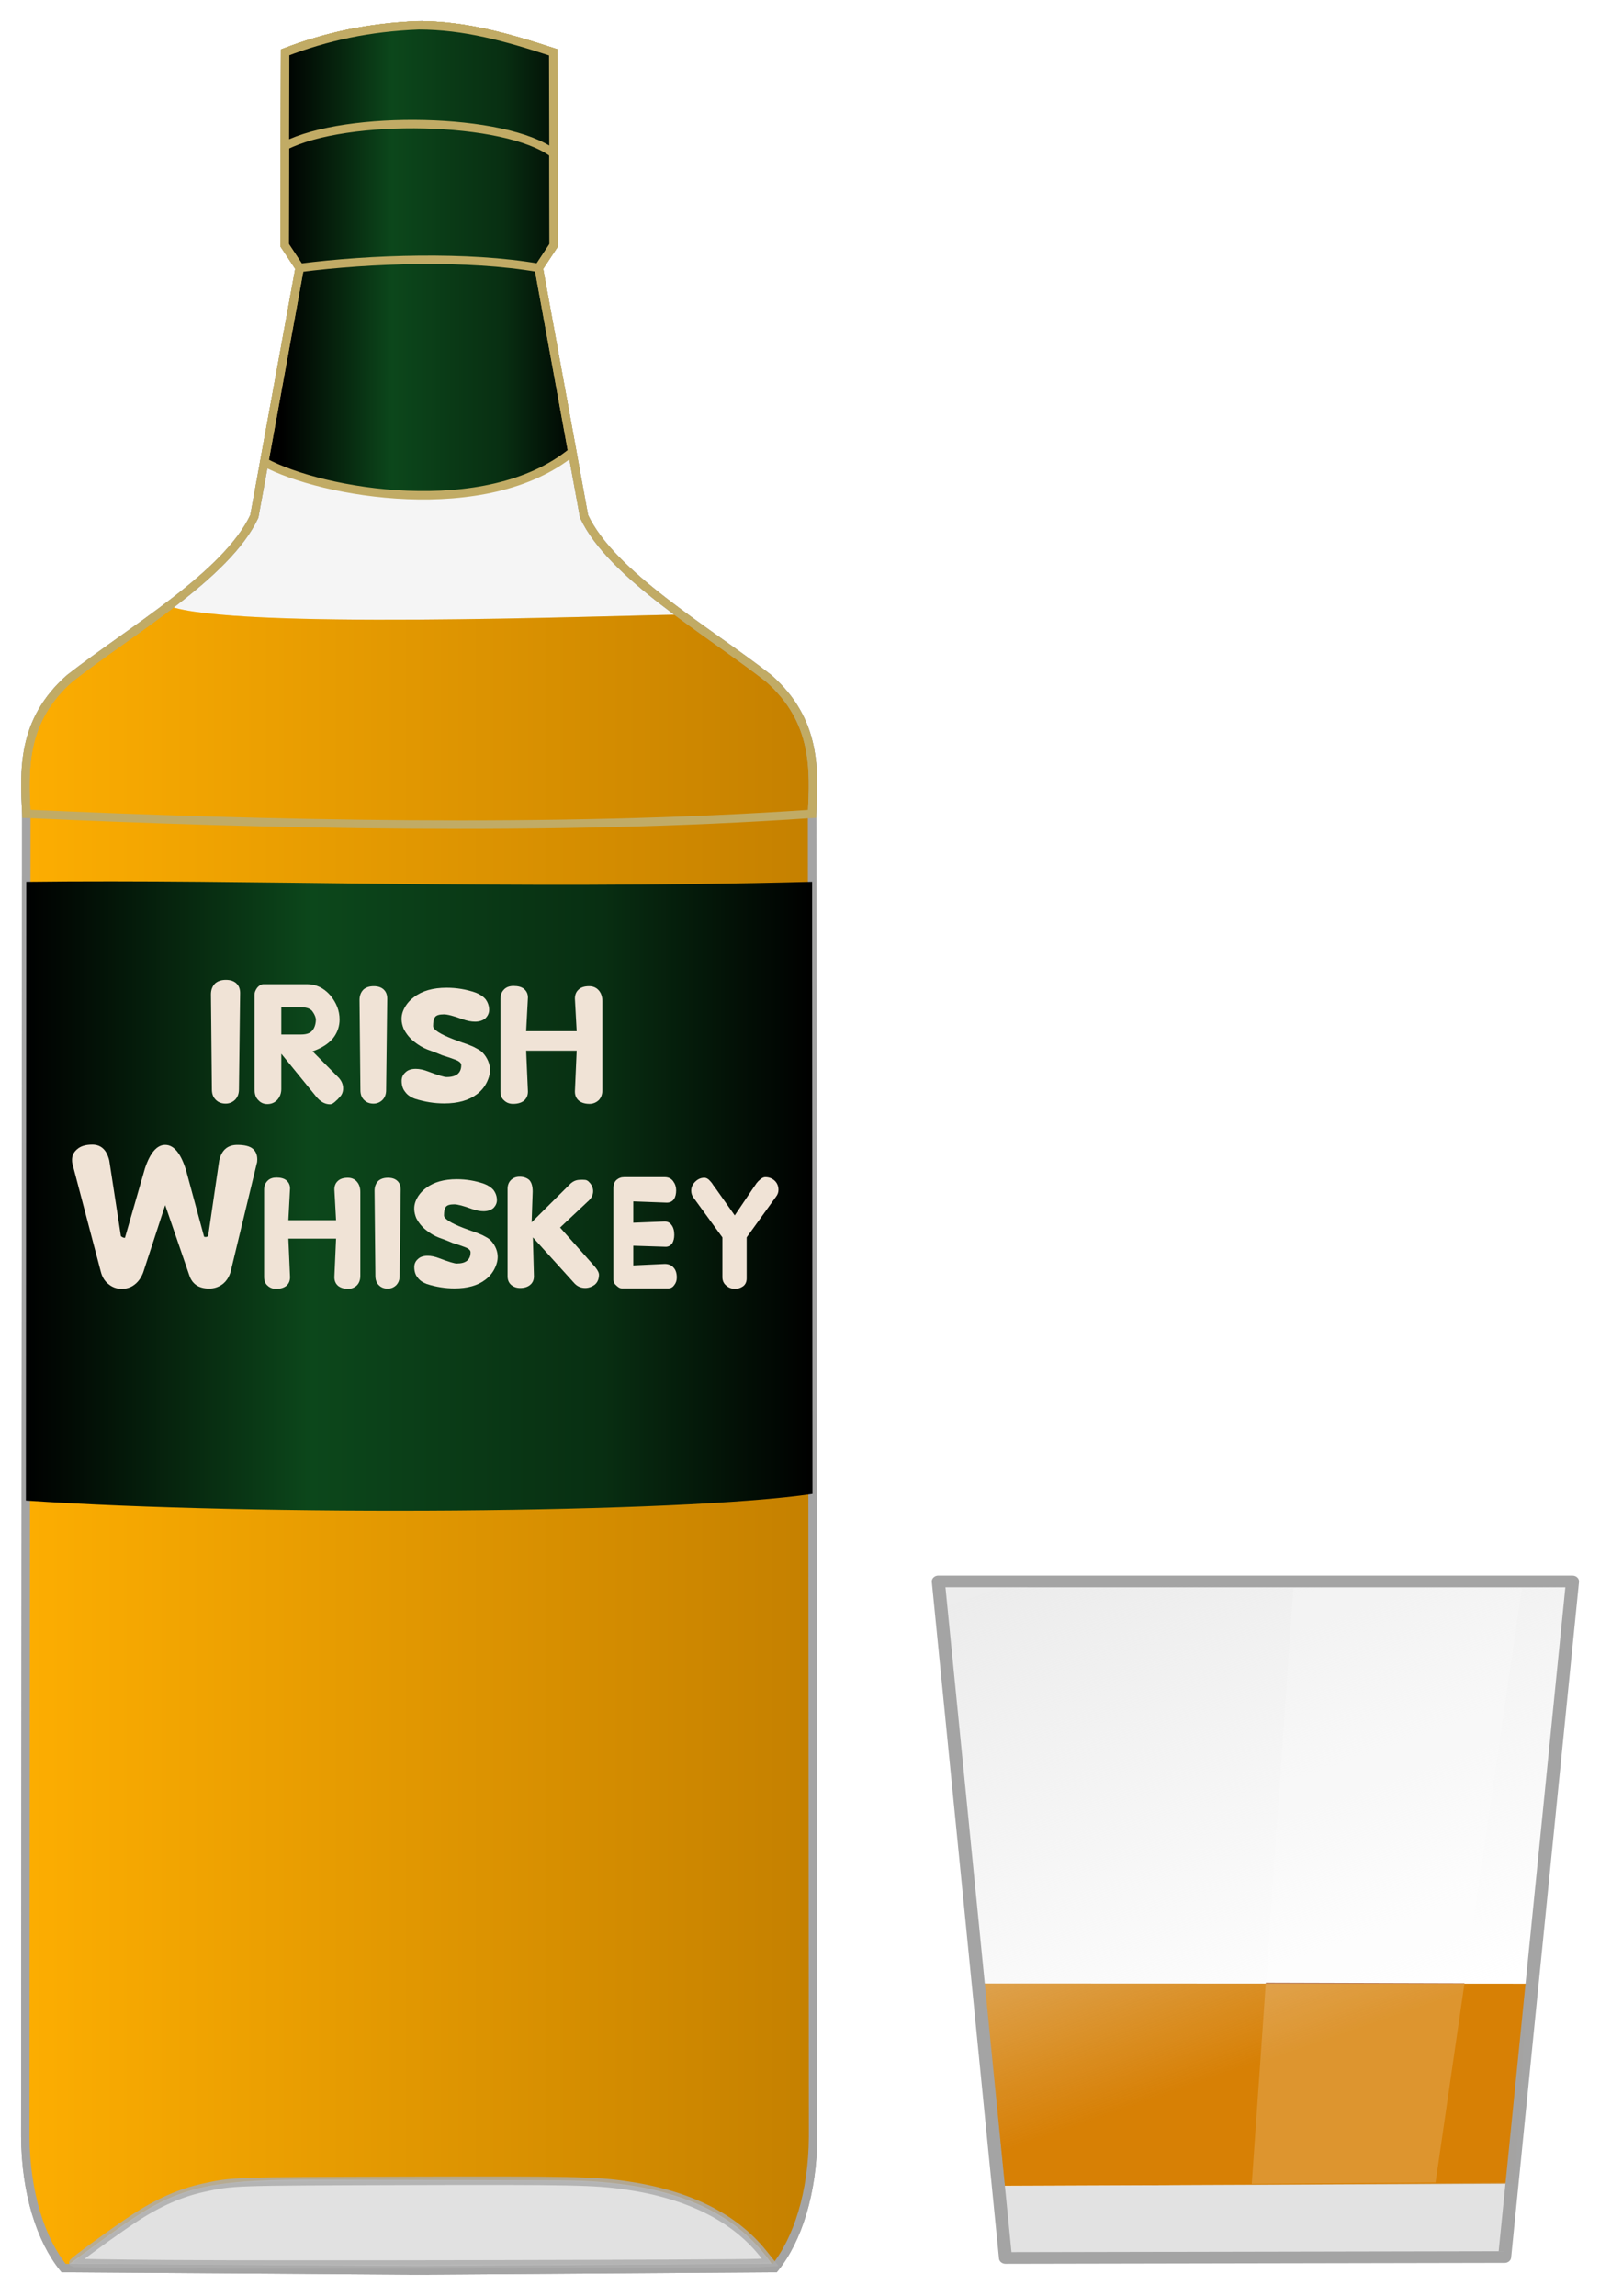 <?xml version="1.0" encoding="UTF-8" standalone="no"?>
<!-- Created with Inkscape (http://www.inkscape.org/) -->

<svg
   xmlns:dc="http://purl.org/dc/elements/1.1/"
   xmlns:cc="http://creativecommons.org/ns#"
   xmlns:rdf="http://www.w3.org/1999/02/22-rdf-syntax-ns#"
   xmlns:svg="http://www.w3.org/2000/svg"
   xmlns="http://www.w3.org/2000/svg"
   xmlns:xlink="http://www.w3.org/1999/xlink"
   xmlns:sodipodi="http://sodipodi.sourceforge.net/DTD/sodipodi-0.dtd"
   xmlns:inkscape="http://www.inkscape.org/namespaces/inkscape"
   id="svg2"
   sodipodi:docname="Irish_whiskey.svg"
   viewBox="0 0 758.59 1088.374"
   version="1.1"
   inkscape:version="0.92.2 (5c3e80d, 2017-08-06)"
   width="758.59"
   height="1088.374"
   inkscape:export-filename="/media/juhele/data_2TB/_GRAFIKA/Tullamore_whiskey/Irish_whiskey.svg.png"
   inkscape:export-xdpi="135"
   inkscape:export-ydpi="135">
  <title
     id="title1352">Bottle of Irish whiskey and a glass</title>
  <defs
     id="defs11">
    <linearGradient
       inkscape:collect="always"
       id="linearGradient1174">
      <stop
         style="stop-color:#f89f02;stop-opacity:1;"
         offset="0"
         id="stop1170" />
      <stop
         style="stop-color:#622601;stop-opacity:1"
         offset="1"
         id="stop1172" />
    </linearGradient>
    <linearGradient
       inkscape:collect="always"
       id="linearGradient1148">
      <stop
         style="stop-color:#000000;stop-opacity:1"
         offset="0"
         id="stop1144" />
      <stop
         id="stop1156"
         offset="0.363"
         style="stop-color:#0c471b;stop-opacity:1;" />
      <stop
         id="stop1154"
         offset="0.731"
         style="stop-color:#082f12;stop-opacity:1;" />
      <stop
         style="stop-color:#000000;stop-opacity:1"
         offset="1"
         id="stop1146" />
    </linearGradient>
    <linearGradient
       inkscape:collect="always"
       id="linearGradient895">
      <stop
         style="stop-color:#ececec;stop-opacity:1;"
         offset="0"
         id="stop891" />
      <stop
         style="stop-color:#ececec;stop-opacity:0;"
         offset="1"
         id="stop893" />
    </linearGradient>
    <linearGradient
       inkscape:collect="always"
       xlink:href="#linearGradient895"
       id="linearGradient897"
       x1="240.496"
       y1="426.965"
       x2="308.14"
       y2="600.931"
       gradientUnits="userSpaceOnUse" />
    <filter
       inkscape:collect="always"
       style="color-interpolation-filters:sRGB"
       id="filter1023"
       x="-0.073"
       width="1.146"
       y="-0.03"
       height="1.059">
      <feGaussianBlur
         inkscape:collect="always"
         stdDeviation="2.604"
         id="feGaussianBlur1025" />
    </filter>
    <linearGradient
       inkscape:collect="always"
       xlink:href="#linearGradient1148"
       id="linearGradient1152"
       gradientUnits="userSpaceOnUse"
       x1="-212.438"
       y1="-654.932"
       x2="-68.981"
       y2="-654.774" />
    <linearGradient
       inkscape:collect="always"
       xlink:href="#linearGradient1148"
       id="linearGradient1166"
       x1="-334.141"
       y1="-69.898"
       x2="39.347"
       y2="-69.898"
       gradientUnits="userSpaceOnUse" />
    <linearGradient
       inkscape:collect="always"
       xlink:href="#linearGradient1174"
       id="linearGradient1176"
       x1="-200.662"
       y1="-72.39"
       x2="136.004"
       y2="-83.538"
       gradientUnits="userSpaceOnUse"
       gradientTransform="translate(-491.9,297.843)" />
    <linearGradient
       inkscape:collect="always"
       xlink:href="#linearGradient1174"
       id="linearGradient1186"
       x1="-334.141"
       y1="-70.526"
       x2="39.347"
       y2="-70.526"
       gradientUnits="userSpaceOnUse" />
    <linearGradient
       inkscape:collect="always"
       xlink:href="#linearGradient1148"
       id="linearGradient1307"
       gradientUnits="userSpaceOnUse"
       x1="-212.438"
       y1="-654.932"
       x2="-68.981"
       y2="-654.774" />
    <linearGradient
       inkscape:collect="always"
       xlink:href="#linearGradient1148"
       id="linearGradient1309"
       gradientUnits="userSpaceOnUse"
       x1="-334.141"
       y1="-69.898"
       x2="39.347"
       y2="-69.898" />
    <linearGradient
       inkscape:collect="always"
       xlink:href="#linearGradient1148"
       id="linearGradient1311"
       gradientUnits="userSpaceOnUse"
       x1="-212.438"
       y1="-654.932"
       x2="-68.981"
       y2="-654.774" />
    <linearGradient
       inkscape:collect="always"
       xlink:href="#linearGradient1148"
       id="linearGradient1313"
       gradientUnits="userSpaceOnUse"
       x1="-212.438"
       y1="-654.932"
       x2="-68.981"
       y2="-654.774" />
  </defs>
  <sodipodi:namedview
     id="namedview11"
     bordercolor="#666666"
     inkscape:pageshadow="2"
     guidetolerance="10"
     pagecolor="#ffffff"
     gridtolerance="10"
     inkscape:window-maximized="1"
     inkscape:zoom="0.22425739"
     objecttolerance="10"
     borderopacity="1"
     inkscape:current-layer="g1305"
     inkscape:cx="978.29239"
     inkscape:cy="-334.25035"
     inkscape:window-y="0"
     inkscape:window-x="0"
     inkscape:window-width="1920"
     showgrid="false"
     inkscape:pageopacity="0"
     inkscape:window-height="1140"
     fit-margin-top="10"
     fit-margin-left="10"
     fit-margin-bottom="10"
     fit-margin-right="10" />
  <g
     id="g1305"
     transform="translate(346.141,751.717)">
    <g
       id="g1348">
      <path
         sodipodi:nodetypes="ccccccccccccccccccccccc"
         inkscape:connector-curvature="0"
         id="path1140"
         d="m -147.743,-739.717 c -23.301,0.929 -43.258,5.203 -63.215,12.82 l -0.231,91.412 7.119,10.777 -21.494,117.779 c -13.014,27.822 -58.358,53.972 -87.537,76.777 -23.02,20.303 -21.515,43.949 -20.566,64.252 l -0.475,627.033 c 0.144,26.687 7.384,49.039 18.17,62.326 l 165.836,1.145 v 0.037 l 2.738,-0.019 2.738,0.019 v -0.037 L 21.179,323.46 C 31.965,310.174 39.202,287.822 39.347,261.134 l -0.473,-627.033 c 0.948,-20.303 2.454,-43.949 -20.566,-64.252 -29.179,-22.805 -74.523,-48.956 -87.537,-76.777 l -21.494,-117.779 7.117,-10.777 -0.229,-91.412 c -22.669,-7.405 -42.043,-12.794 -63.908,-12.82 z"
         style="opacity:1;fill:#ececec;fill-opacity:0.505;stroke:#a4a4a4;stroke-width:4;stroke-miterlimit:4;stroke-dasharray:none;stroke-dashoffset:0;stroke-opacity:1" />
      <g
         id="g1033"
         transform="matrix(1.5,0,0,1.34,-214.338,-577.684)">
        <path
           sodipodi:nodetypes="ccccc"
           d="m 375.022,571.76 -9.147,70.463 -58.084,0.505 4.438,-71.17 z"
           inkscape:connector-curvature="0"
           style="opacity:0.99;fill:#953800;fill-opacity:1"
           id="path889" />
        <g
           id="layer1"
           style="opacity:0.99;fill:#d77f03;fill-opacity:1"
           transform="matrix(0.976,0,0,1.093,53.623,-36.174)">
          <path
             id="path3757"
             style="fill:#d77f03;fill-opacity:1"
             inkscape:connector-curvature="0"
             d="m 180.339,621.756 165.196,-0.647 4.259,-64.773 -176.066,-0.071 z"
             sodipodi:nodetypes="ccccc" />
        </g>
        <path
           sodipodi:nodetypes="ccccc"
           d="m 227.695,643.547 2.252,25.381 157.77,-0.332 2.349,-26.187 z"
           inkscape:connector-curvature="0"
           style="opacity:0.99;fill:#cccccc;fill-opacity:0.569;stroke:none;stroke-width:4.13;stroke-linejoin:round;stroke-miterlimit:4;stroke-dasharray:none;stroke-opacity:1"
           id="path878" />
        <path
           id="path2985"
           style="opacity:0.99;fill:url(#linearGradient897);fill-opacity:1;stroke:#a4a4a4;stroke-width:4.13;stroke-linejoin:round;stroke-miterlimit:4;stroke-dasharray:none;stroke-opacity:1"
           inkscape:connector-curvature="0"
           d="m 208.712,429.588 21.235,239.34 157.77,-0.332 21.443,-239 z"
           sodipodi:nodetypes="ccccc" />
        <path
           id="path3755"
           style="opacity:0.99;fill:#ffffff;fill-opacity:0.179;filter:url(#filter1023)"
           inkscape:connector-curvature="0"
           d="m 320.923,432.112 h 72.226 l -27.274,210.11 -58.084,0.505 z" />
      </g>
      <path
         sodipodi:nodetypes="cccccsscccccc"
         inkscape:connector-curvature="0"
         id="path1138"
         d="m -266.163,-464.476 c -15.853,12.055 -33.189,23.543 -46.937,34.288 -23.02,20.303 -21.515,43.949 -20.566,64.252 l -0.475,627.033 c 0.144,26.687 7.384,49.039 18.17,62.326 47.405,-34.055 51.435,-42.055 116.554,-41.876 l 119.091,0.326 c 64.509,0.177 88.524,22.327 101.506,41.551 10.786,-13.287 18.023,-35.639 18.168,-62.326 l -0.473,-627.033 c 0.948,-20.303 2.454,-43.949 -20.566,-64.252 -12.174,-9.515 -27.161,-19.611 -41.441,-30.169 -39.277,0.578 -212.753,7.159 -243.03,-4.119 z"
         style="opacity:1;fill:#ffb600;fill-opacity:1;stroke:none;stroke-width:4;stroke-miterlimit:4;stroke-dasharray:none;stroke-dashoffset:0;stroke-opacity:1" />
      <path
         style="opacity:0.373;fill:url(#linearGradient1186);fill-opacity:1;stroke:none;stroke-width:4;stroke-miterlimit:4;stroke-dasharray:none;stroke-dashoffset:0;stroke-opacity:1"
         d="m -266.163,-464.476 c -15.853,12.055 -33.189,23.543 -46.937,34.288 -23.02,20.303 -21.515,43.949 -20.566,64.252 l -0.475,627.033 c 0.144,26.687 7.384,49.039 18.17,62.326 47.405,-34.055 51.435,-42.055 116.554,-41.876 l 119.091,0.326 c 64.509,0.177 88.524,22.327 101.506,41.551 10.786,-13.287 18.023,-35.639 18.168,-62.326 l -0.473,-627.033 c 0.948,-20.303 2.454,-43.949 -20.566,-64.252 -12.174,-9.515 -27.161,-19.611 -41.441,-30.169 -39.277,0.578 -212.753,7.159 -243.03,-4.119 z"
         id="path1178"
         inkscape:connector-curvature="0"
         sodipodi:nodetypes="cccccsscccccc" />
      <path
         style="opacity:1;fill:none;fill-opacity:0.505;stroke:#a4a4a4;stroke-width:4;stroke-miterlimit:4;stroke-dasharray:none;stroke-dashoffset:0;stroke-opacity:1"
         d="m -147.743,-739.717 c -23.301,0.929 -43.258,5.203 -63.215,12.82 l -0.231,91.412 7.119,10.777 -21.494,117.779 c -13.014,27.822 -58.358,53.972 -87.537,76.777 -23.02,20.303 -21.515,43.949 -20.566,64.252 l -0.475,627.033 c 0.144,26.687 7.384,49.039 18.17,62.326 l 165.836,1.145 v 0.037 l 2.738,-0.019 2.738,0.019 v -0.037 L 21.179,323.46 C 31.965,310.174 39.202,287.822 39.347,261.134 l -0.473,-627.033 c 0.948,-20.303 2.454,-43.949 -20.566,-64.252 -29.179,-22.805 -74.523,-48.956 -87.537,-76.777 l -21.494,-117.779 7.117,-10.777 -0.229,-91.412 c -22.669,-7.405 -42.043,-12.794 -63.908,-12.82 z"
         id="rect1128"
         inkscape:connector-curvature="0"
         sodipodi:nodetypes="ccccccccccccccccccccccc" />
      <path
         style="opacity:1;fill:url(#linearGradient1307);fill-opacity:1;stroke:#c1ab65;stroke-width:4;stroke-miterlimit:4;stroke-dasharray:none;stroke-dashoffset:0;stroke-opacity:1"
         d="m -147.743,-739.717 c -23.301,0.929 -43.258,5.203 -63.215,12.82 l -0.231,91.412 7.119,10.777 -16.793,92.017 c 27.003,14.75 105.44,28.482 146.044,-4.86 l -15.906,-87.157 7.117,-10.777 -0.229,-91.412 c -22.669,-7.405 -42.043,-12.794 -63.908,-12.82 z"
         id="path1142"
         inkscape:connector-curvature="0"
         sodipodi:nodetypes="cccccccccc" />
      <path
         style="opacity:1;fill:url(#linearGradient1309);fill-opacity:1;stroke:none;stroke-width:4;stroke-miterlimit:4;stroke-dasharray:none;stroke-dashoffset:0;stroke-opacity:1"
         d="m -333.691,-333.729 -0.177,293.33 c 109.316,7.45 310.309,6.16 372.94,-3.155 l -0.174,-290.176 c -149.52,3.838 -265.335,-1.293 -372.59,0.002 z"
         id="path1158"
         inkscape:connector-curvature="0"
         sodipodi:nodetypes="cccccc" />
      <path
         style="opacity:0.846;fill:#cccccc;fill-opacity:0.565;stroke:#acacac;stroke-width:4;stroke-miterlimit:4;stroke-dasharray:none;stroke-dashoffset:0;stroke-opacity:1"
         d="m -266.907,321.633 c -24.27,-0.192 -44.283,-0.504 -44.473,-0.694 -0.388,-0.388 19.532,-14.906 28.959,-21.106 11.239,-7.392 21.916,-12.096 32.82,-14.458 14.003,-3.034 13.137,-3.004 94.823,-3.243 79.36,-0.232 90.626,-0.006 105.348,2.116 29.393,4.236 51.18,15.022 64.992,32.175 l 3.467,4.305 -5.802,0.347 c -8.686,0.519 -229.396,0.96 -280.134,0.559 z"
         id="path1188"
         inkscape:connector-curvature="0" />
      <path
         sodipodi:nodetypes="cccccccc"
         inkscape:connector-curvature="0"
         id="path1190"
         d="m -147.743,-739.717 c -23.301,0.929 -43.258,5.203 -63.215,12.82 l -0.231,91.412 7.119,10.777 c 33.576,-4.326 79.951,-5.856 113.346,0 l 7.117,-10.777 -0.229,-91.412 c -22.669,-7.405 -42.043,-12.794 -63.908,-12.82 z"
         style="opacity:1;fill:url(#linearGradient1311);fill-opacity:1;stroke:#c1ab65;stroke-width:4;stroke-miterlimit:4;stroke-dasharray:none;stroke-dashoffset:0;stroke-opacity:1" />
      <path
         sodipodi:nodetypes="cccccccccccccc"
         inkscape:connector-curvature="0"
         id="path1136"
         d="m -147.743,-739.717 c -23.301,0.929 -43.258,5.203 -63.215,12.82 l -0.231,91.412 7.119,10.777 -21.494,117.779 c -13.014,27.822 -58.358,53.972 -87.537,76.777 -23.02,20.303 -21.515,43.949 -20.566,64.252 112.193,4.947 248.373,8.495 372.541,0 0.948,-20.303 2.454,-43.949 -20.566,-64.252 -29.179,-22.805 -74.523,-48.956 -87.537,-76.777 l -21.494,-117.779 7.117,-10.777 -0.229,-91.412 c -22.669,-7.405 -42.043,-12.794 -63.908,-12.82 z"
         style="opacity:1;fill:none;fill-opacity:0.505;stroke:#c1ab65;stroke-width:4;stroke-miterlimit:4;stroke-dasharray:none;stroke-dashoffset:0;stroke-opacity:1" />
      <path
         style="opacity:1;fill:url(#linearGradient1313);fill-opacity:1;stroke:#c1ab65;stroke-width:4;stroke-miterlimit:4;stroke-dasharray:none;stroke-dashoffset:0;stroke-opacity:1"
         d="m -147.743,-739.717 c -23.301,0.929 -43.258,5.203 -63.215,12.82 -0.037,14.785 -0.075,29.57 -0.112,44.355 29.227,-14.942 104.711,-13.627 127.355,3.547 l -0.12,-47.903 c -22.669,-7.405 -42.043,-12.794 -63.908,-12.82 z"
         id="path1192"
         inkscape:connector-curvature="0"
         sodipodi:nodetypes="cccccc" />
      <g
         id="g1270">
        <g
           id="text1198"
           style="font-style:normal;font-weight:normal;font-size:107.575px;line-height:1.25;font-family:sans-serif;letter-spacing:0px;word-spacing:0px;fill:#f0e3d6;fill-opacity:1;stroke:none;stroke-width:2.689"
           aria-label="IRISH">
          <path
             inkscape:connector-curvature="0"
             id="path1244"
             style="font-size:113.333px"
             d="m -245.687,-235.297 -0.443,-45.046 q 0,-3.21 1.992,-5.202 1.882,-1.66 5.091,-1.66 3.21,0 4.98,1.66 1.771,1.66 1.771,4.538 l -0.553,45.71 q 0,3.099 -1.882,4.98 -1.882,1.771 -4.427,1.771 -2.878,0 -4.648,-1.771 -1.882,-1.771 -1.882,-4.98 z" />
          <path
             inkscape:connector-curvature="0"
             id="path1246"
             style="font-style:normal;font-variant:normal;font-weight:normal;font-stretch:normal;font-size:107.575px;font-family:Dyuthi;-inkscape-font-specification:'Dyuthi, Normal';font-variant-ligatures:normal;font-variant-caps:normal;font-variant-numeric:normal;font-feature-settings:normal;text-align:center;writing-mode:lr-tb;text-anchor:middle;fill:#f0e3d6;fill-opacity:1;stroke-width:2.689"
             d="m -225.478,-280.221 q 0,-1.471 1.261,-3.257 1.471,-1.681 2.942,-1.681 h 20.801 q 6.198,0 10.821,5.148 4.517,5.358 4.517,11.556 0,4.832 -2.942,8.719 -3.257,4.097 -9.875,6.408 l 12.501,12.606 q 1.996,2.311 1.996,4.938 0,2.521 -1.681,4.202 -0.63,0.84 -2.101,2.101 -1.366,1.261 -2.416,1.261 -3.572,0 -6.513,-3.572 l -16.599,-20.38 v 16.704 q 0,3.047 -1.996,5.253 -1.891,1.891 -4.622,1.891 -2.626,0 -4.307,-1.891 -1.786,-1.681 -1.786,-5.253 z m 12.711,5.988 v 12.922 h 9.35 q 3.887,0 5.358,-1.891 1.576,-1.891 1.681,-5.043 0,-1.786 -1.681,-4.097 -1.471,-1.891 -5.358,-1.891 z" />
          <path
             inkscape:connector-curvature="0"
             id="path1248"
             style="font-style:normal;font-variant:normal;font-weight:normal;font-stretch:normal;font-size:107.575px;font-family:Dyuthi;-inkscape-font-specification:'Dyuthi, Normal';font-variant-ligatures:normal;font-variant-caps:normal;font-variant-numeric:normal;font-feature-settings:normal;text-align:center;writing-mode:lr-tb;text-anchor:middle;fill:#f0e3d6;fill-opacity:1;stroke-width:2.689"
             d="m -175.262,-234.942 -0.42,-42.757 q 0,-3.047 1.891,-4.938 1.786,-1.576 4.832,-1.576 3.047,0 4.727,1.576 1.681,1.576 1.681,4.307 l -0.525,43.387 q 0,2.942 -1.786,4.727 -1.786,1.681 -4.202,1.681 -2.731,0 -4.412,-1.681 -1.786,-1.681 -1.786,-4.727 z" />
          <path
             inkscape:connector-curvature="0"
             id="path1250"
             style="font-style:normal;font-variant:normal;font-weight:normal;font-stretch:normal;font-size:107.575px;font-family:Dyuthi;-inkscape-font-specification:'Dyuthi, Normal';font-variant-ligatures:normal;font-variant-caps:normal;font-variant-numeric:normal;font-feature-settings:normal;text-align:center;writing-mode:lr-tb;text-anchor:middle;fill:#f0e3d6;fill-opacity:1;stroke-width:2.689"
             d="m -154.777,-264.042 q -1.786,-4.412 -0.315,-8.299 1.576,-3.992 5.253,-6.723 5.778,-4.412 15.443,-4.412 7.144,0 13.762,2.311 3.047,1.156 4.727,3.152 1.681,2.311 1.681,5.043 0,2.206 -1.786,3.992 -1.891,1.576 -4.938,1.576 -2.626,0 -5.883,-1.156 -6.303,-2.311 -8.825,-2.311 -3.257,0 -4.202,1.261 -0.945,1.261 -0.945,4.307 0,2.521 9.77,6.303 1.366,0.525 3.992,1.471 2.626,0.84 3.992,1.471 1.471,0.525 3.257,1.576 1.891,0.945 3.047,2.416 1.261,1.471 2.101,3.467 1.681,4.202 -0.105,8.614 -1.681,4.307 -5.358,7.039 -5.673,4.307 -15.443,4.307 -6.934,0 -13.867,-2.206 -3.152,-1.156 -4.622,-3.257 -1.681,-1.996 -1.681,-5.253 0,-2.416 1.786,-3.992 1.681,-1.681 4.938,-1.681 2.626,0 5.883,1.261 6.934,2.626 8.719,2.626 6.934,0 6.934,-5.673 0,-1.471 -2.731,-2.521 -2.731,-1.051 -6.198,-2.101 -3.677,-1.576 -7.039,-2.731 -3.257,-1.261 -6.408,-3.782 -3.152,-2.521 -4.938,-6.093 z" />
          <path
             inkscape:connector-curvature="0"
             id="path1252"
             style="font-style:normal;font-variant:normal;font-weight:normal;font-stretch:normal;font-size:107.575px;font-family:Dyuthi;-inkscape-font-specification:'Dyuthi, Normal';font-variant-ligatures:normal;font-variant-caps:normal;font-variant-numeric:normal;font-feature-settings:normal;text-align:center;writing-mode:lr-tb;text-anchor:middle;fill:#f0e3d6;fill-opacity:1;stroke-width:2.689"
             d="m -108.868,-278.33 q 0,-2.731 1.891,-4.517 1.576,-1.471 4.307,-1.471 3.257,0 4.938,1.366 1.891,1.576 1.891,4.097 l -0.84,15.968 h 23.952 l -0.84,-15.443 q 0,-2.731 1.786,-4.307 1.681,-1.576 4.938,-1.576 2.626,0 4.307,1.681 1.996,1.996 1.996,5.463 v 42.127 q 0,3.047 -1.786,4.832 -1.891,1.681 -4.307,1.681 -3.257,0 -5.148,-1.576 -1.786,-1.576 -1.786,-4.307 l 0.84,-19.33 h -23.952 l 0.84,19.33 q 0,2.731 -1.786,4.307 -1.891,1.576 -5.253,1.576 -2.521,0 -4.202,-1.576 -1.786,-1.471 -1.786,-4.307 z" />
        </g>
        <g
           id="text1216"
           style="font-style:normal;font-weight:normal;font-size:101.551px;line-height:1.25;font-family:sans-serif;letter-spacing:0px;word-spacing:0px;fill:#f0e3d6;fill-opacity:1;stroke:none;stroke-width:2.539"
           aria-label="HISKEY">
          <path
             inkscape:connector-curvature="0"
             id="path1231"
             style="font-style:normal;font-variant:normal;font-weight:normal;font-stretch:normal;font-size:101.551px;font-family:Dyuthi;-inkscape-font-specification:'Dyuthi, Normal';font-variant-ligatures:normal;font-variant-caps:normal;font-variant-numeric:normal;font-feature-settings:normal;text-align:center;writing-mode:lr-tb;text-anchor:middle;fill:#f0e3d6;fill-opacity:1;stroke-width:2.539"
             d="m -220.922,-187.842 q 0,-2.578 1.785,-4.264 1.488,-1.388 4.066,-1.388 3.074,0 4.661,1.289 1.785,1.488 1.785,3.868 l -0.793,15.074 h 22.611 L -187.6,-187.842 q 0,-2.578 1.686,-4.066 1.587,-1.488 4.661,-1.488 2.479,0 4.066,1.587 1.884,1.884 1.884,5.157 v 39.768 q 0,2.876 -1.686,4.562 -1.785,1.587 -4.066,1.587 -3.074,0 -4.859,-1.488 -1.686,-1.488 -1.686,-4.066 l 0.793,-18.247 h -22.611 l 0.793,18.247 q 0,2.578 -1.686,4.066 -1.785,1.488 -4.959,1.488 -2.38,0 -3.967,-1.488 -1.686,-1.388 -1.686,-4.066 z" />
          <path
             inkscape:connector-curvature="0"
             id="path1233"
             style="font-style:normal;font-variant:normal;font-weight:normal;font-stretch:normal;font-size:101.551px;font-family:Dyuthi;-inkscape-font-specification:'Dyuthi, Normal';font-variant-ligatures:normal;font-variant-caps:normal;font-variant-numeric:normal;font-feature-settings:normal;text-align:center;writing-mode:lr-tb;text-anchor:middle;fill:#f0e3d6;fill-opacity:1;stroke-width:2.539"
             d="m -168.162,-146.884 -0.397,-40.363 q 0,-2.876 1.785,-4.661 1.686,-1.488 4.562,-1.488 2.876,0 4.463,1.488 1.587,1.488 1.587,4.066 l -0.496,40.958 q 0,2.777 -1.686,4.463 -1.686,1.587 -3.967,1.587 -2.578,0 -4.165,-1.587 -1.686,-1.587 -1.686,-4.463 z" />
          <path
             inkscape:connector-curvature="0"
             id="path1235"
             style="font-style:normal;font-variant:normal;font-weight:normal;font-stretch:normal;font-size:101.551px;font-family:Dyuthi;-inkscape-font-specification:'Dyuthi, Normal';font-variant-ligatures:normal;font-variant-caps:normal;font-variant-numeric:normal;font-feature-settings:normal;text-align:center;writing-mode:lr-tb;text-anchor:middle;fill:#f0e3d6;fill-opacity:1;stroke-width:2.539"
             d="m -148.824,-174.354 q -1.686,-4.165 -0.298,-7.835 1.488,-3.768 4.959,-6.347 5.454,-4.165 14.578,-4.165 6.744,0 12.991,2.182 2.876,1.091 4.463,2.975 1.587,2.182 1.587,4.76 0,2.083 -1.686,3.768 -1.785,1.488 -4.661,1.488 -2.479,0 -5.554,-1.091 -5.95,-2.182 -8.33,-2.182 -3.074,0 -3.967,1.19 -0.893,1.19 -0.893,4.066 0,2.38 9.223,5.95 1.289,0.496 3.768,1.388 2.479,0.793 3.768,1.388 1.388,0.496 3.074,1.488 1.785,0.893 2.876,2.281 1.19,1.388 1.983,3.273 1.587,3.967 -0.099,8.132 -1.587,4.066 -5.058,6.644 -5.355,4.066 -14.578,4.066 -6.545,0 -13.091,-2.083 -2.975,-1.091 -4.364,-3.074 -1.587,-1.884 -1.587,-4.959 0,-2.281 1.686,-3.768 1.587,-1.587 4.661,-1.587 2.479,0 5.554,1.19 6.545,2.479 8.231,2.479 6.545,0 6.545,-5.355 0,-1.388 -2.578,-2.38 -2.578,-0.992 -5.851,-1.983 -3.471,-1.488 -6.644,-2.578 -3.074,-1.19 -6.049,-3.57 -2.975,-2.38 -4.661,-5.752 z" />
          <path
             inkscape:connector-curvature="0"
             id="path1237"
             style="font-style:normal;font-variant:normal;font-weight:normal;font-stretch:normal;font-size:101.551px;font-family:Dyuthi;-inkscape-font-specification:'Dyuthi, Normal';font-variant-ligatures:normal;font-variant-caps:normal;font-variant-numeric:normal;font-feature-settings:normal;text-align:center;writing-mode:lr-tb;text-anchor:middle;fill:#f0e3d6;fill-opacity:1;stroke-width:2.539"
             d="m -105.486,-188.139 q 0,-2.678 1.686,-4.264 1.587,-1.488 4.066,-1.488 2.678,0 4.463,1.488 1.686,1.686 1.686,5.554 l -0.496,14.578 18.049,-17.95 q 2.083,-2.182 4.859,-2.182 1.091,-0.099 2.083,0 1.091,0 1.884,0.694 2.281,2.083 2.281,4.661 0,2.777 -2.578,4.959 l -13.091,12.297 15.074,16.958 q 3.372,3.57 3.372,5.355 0,3.074 -1.983,4.76 -2.182,1.587 -4.562,1.587 -3.074,0 -5.157,-2.281 l -19.636,-21.718 0.496,18.446 q 0,2.578 -1.785,4.066 -1.785,1.488 -4.76,1.488 -2.479,0 -4.264,-1.488 -1.686,-1.488 -1.686,-4.066 z" />
          <path
             inkscape:connector-curvature="0"
             id="path1239"
             style="font-style:normal;font-variant:normal;font-weight:normal;font-stretch:normal;font-size:101.551px;font-family:Dyuthi;-inkscape-font-specification:'Dyuthi, Normal';font-variant-ligatures:normal;font-variant-caps:normal;font-variant-numeric:normal;font-feature-settings:normal;text-align:center;writing-mode:lr-tb;text-anchor:middle;fill:#f0e3d6;fill-opacity:1;stroke-width:2.539"
             d="m -55.306,-188.536 q 0,-2.38 1.388,-3.768 1.587,-1.388 3.669,-1.388 h 19.239 q 2.678,0 4.066,1.983 1.388,1.884 1.388,4.264 0,2.678 -1.091,4.264 -1.19,1.587 -3.372,1.587 l -15.867,-0.595 v 10.115 l 14.876,-0.595 q 2.083,0 3.273,1.686 1.289,1.686 1.289,4.661 0,2.38 -0.992,4.066 -1.19,1.587 -3.074,1.587 l -15.372,-0.496 v 9.322 l 14.876,-0.694 q 2.777,0 4.264,1.785 1.488,1.587 1.488,4.661 0,2.083 -1.19,3.57 -1.091,1.587 -2.876,1.587 h -22.016 q -1.19,0 -2.578,-1.388 -1.388,-1.091 -1.388,-2.678 z" />
          <path
             inkscape:connector-curvature="0"
             id="path1241"
             style="font-style:normal;font-variant:normal;font-weight:normal;font-stretch:normal;font-size:101.551px;font-family:Dyuthi;-inkscape-font-specification:'Dyuthi, Normal';font-variant-ligatures:normal;font-variant-caps:normal;font-variant-numeric:normal;font-feature-settings:normal;text-align:center;writing-mode:lr-tb;text-anchor:middle;fill:#f0e3d6;fill-opacity:1;stroke-width:2.539"
             d="m -7.109,-188.734 9.322,13.19 8.628,-12.793 q 1.19,-1.785 1.785,-2.578 0.595,-0.793 1.785,-1.785 1.19,-0.992 2.281,-0.992 2.678,0 4.562,1.785 1.686,1.686 1.686,4.264 0,1.785 -1.19,3.273 l -13.884,19.239 v 19.438 q 0,2.38 -1.587,3.669 -1.785,1.289 -3.868,1.289 -2.479,0 -4.165,-1.488 -1.884,-1.488 -1.884,-4.066 v -18.843 l -13.785,-18.942 q -0.992,-1.388 -0.992,-3.173 0,-2.479 1.884,-4.264 1.884,-1.884 4.364,-1.884 0.595,0 1.19,0.298 0.595,0.298 1.091,0.793 0.496,0.496 0.992,1.091 0.496,0.595 0.893,1.289 0.496,0.595 0.893,1.19 z" />
        </g>
        <g
           id="text1226"
           style="font-style:normal;font-weight:normal;font-size:131.108px;line-height:1.25;font-family:sans-serif;letter-spacing:0px;word-spacing:0px;fill:#f0e3d6;fill-opacity:1;stroke:none;stroke-width:3.278"
           aria-label="W">
          <path
             inkscape:connector-curvature="0"
             id="path1228"
             style="font-style:normal;font-variant:normal;font-weight:normal;font-stretch:normal;font-size:131.108px;font-family:Dyuthi;-inkscape-font-specification:'Dyuthi, Normal';font-variant-ligatures:normal;font-variant-caps:normal;font-variant-numeric:normal;font-feature-settings:normal;text-align:center;writing-mode:lr-tb;text-anchor:middle;fill:#f0e3d6;fill-opacity:1;stroke-width:3.278"
             d="m -311.866,-200.272 q -0.128,-0.512 -0.128,-1.664 0,-2.945 2.433,-4.993 2.433,-2.177 7.17,-2.177 6.274,0 8.066,7.554 l 5.506,35.85 q 1.024,0.768 1.664,0.768 h 0.256 l 9.475,-32.905 q 3.713,-11.139 9.603,-11.139 6.146,0 9.859,11.907 l 8.578,31.625 q 0.256,0.128 0.896,0.128 0.384,0 1.024,-0.384 l 5.249,-35.85 q 1.664,-7.426 8.578,-7.426 5.121,0 7.298,1.792 2.177,1.792 2.177,5.121 0,1.28 -0.256,1.921 l -12.419,51.47 q -1.152,3.713 -3.841,5.762 -2.817,2.049 -6.274,2.049 -7.426,0 -9.475,-6.402 l -11.395,-33.161 -10.371,31.753 q -1.408,3.841 -4.097,5.89 -2.561,2.049 -6.146,2.049 -3.457,0 -6.018,-2.049 -2.817,-2.049 -3.841,-5.89 z" />
        </g>
      </g>
    </g>
  </g>
</svg>
